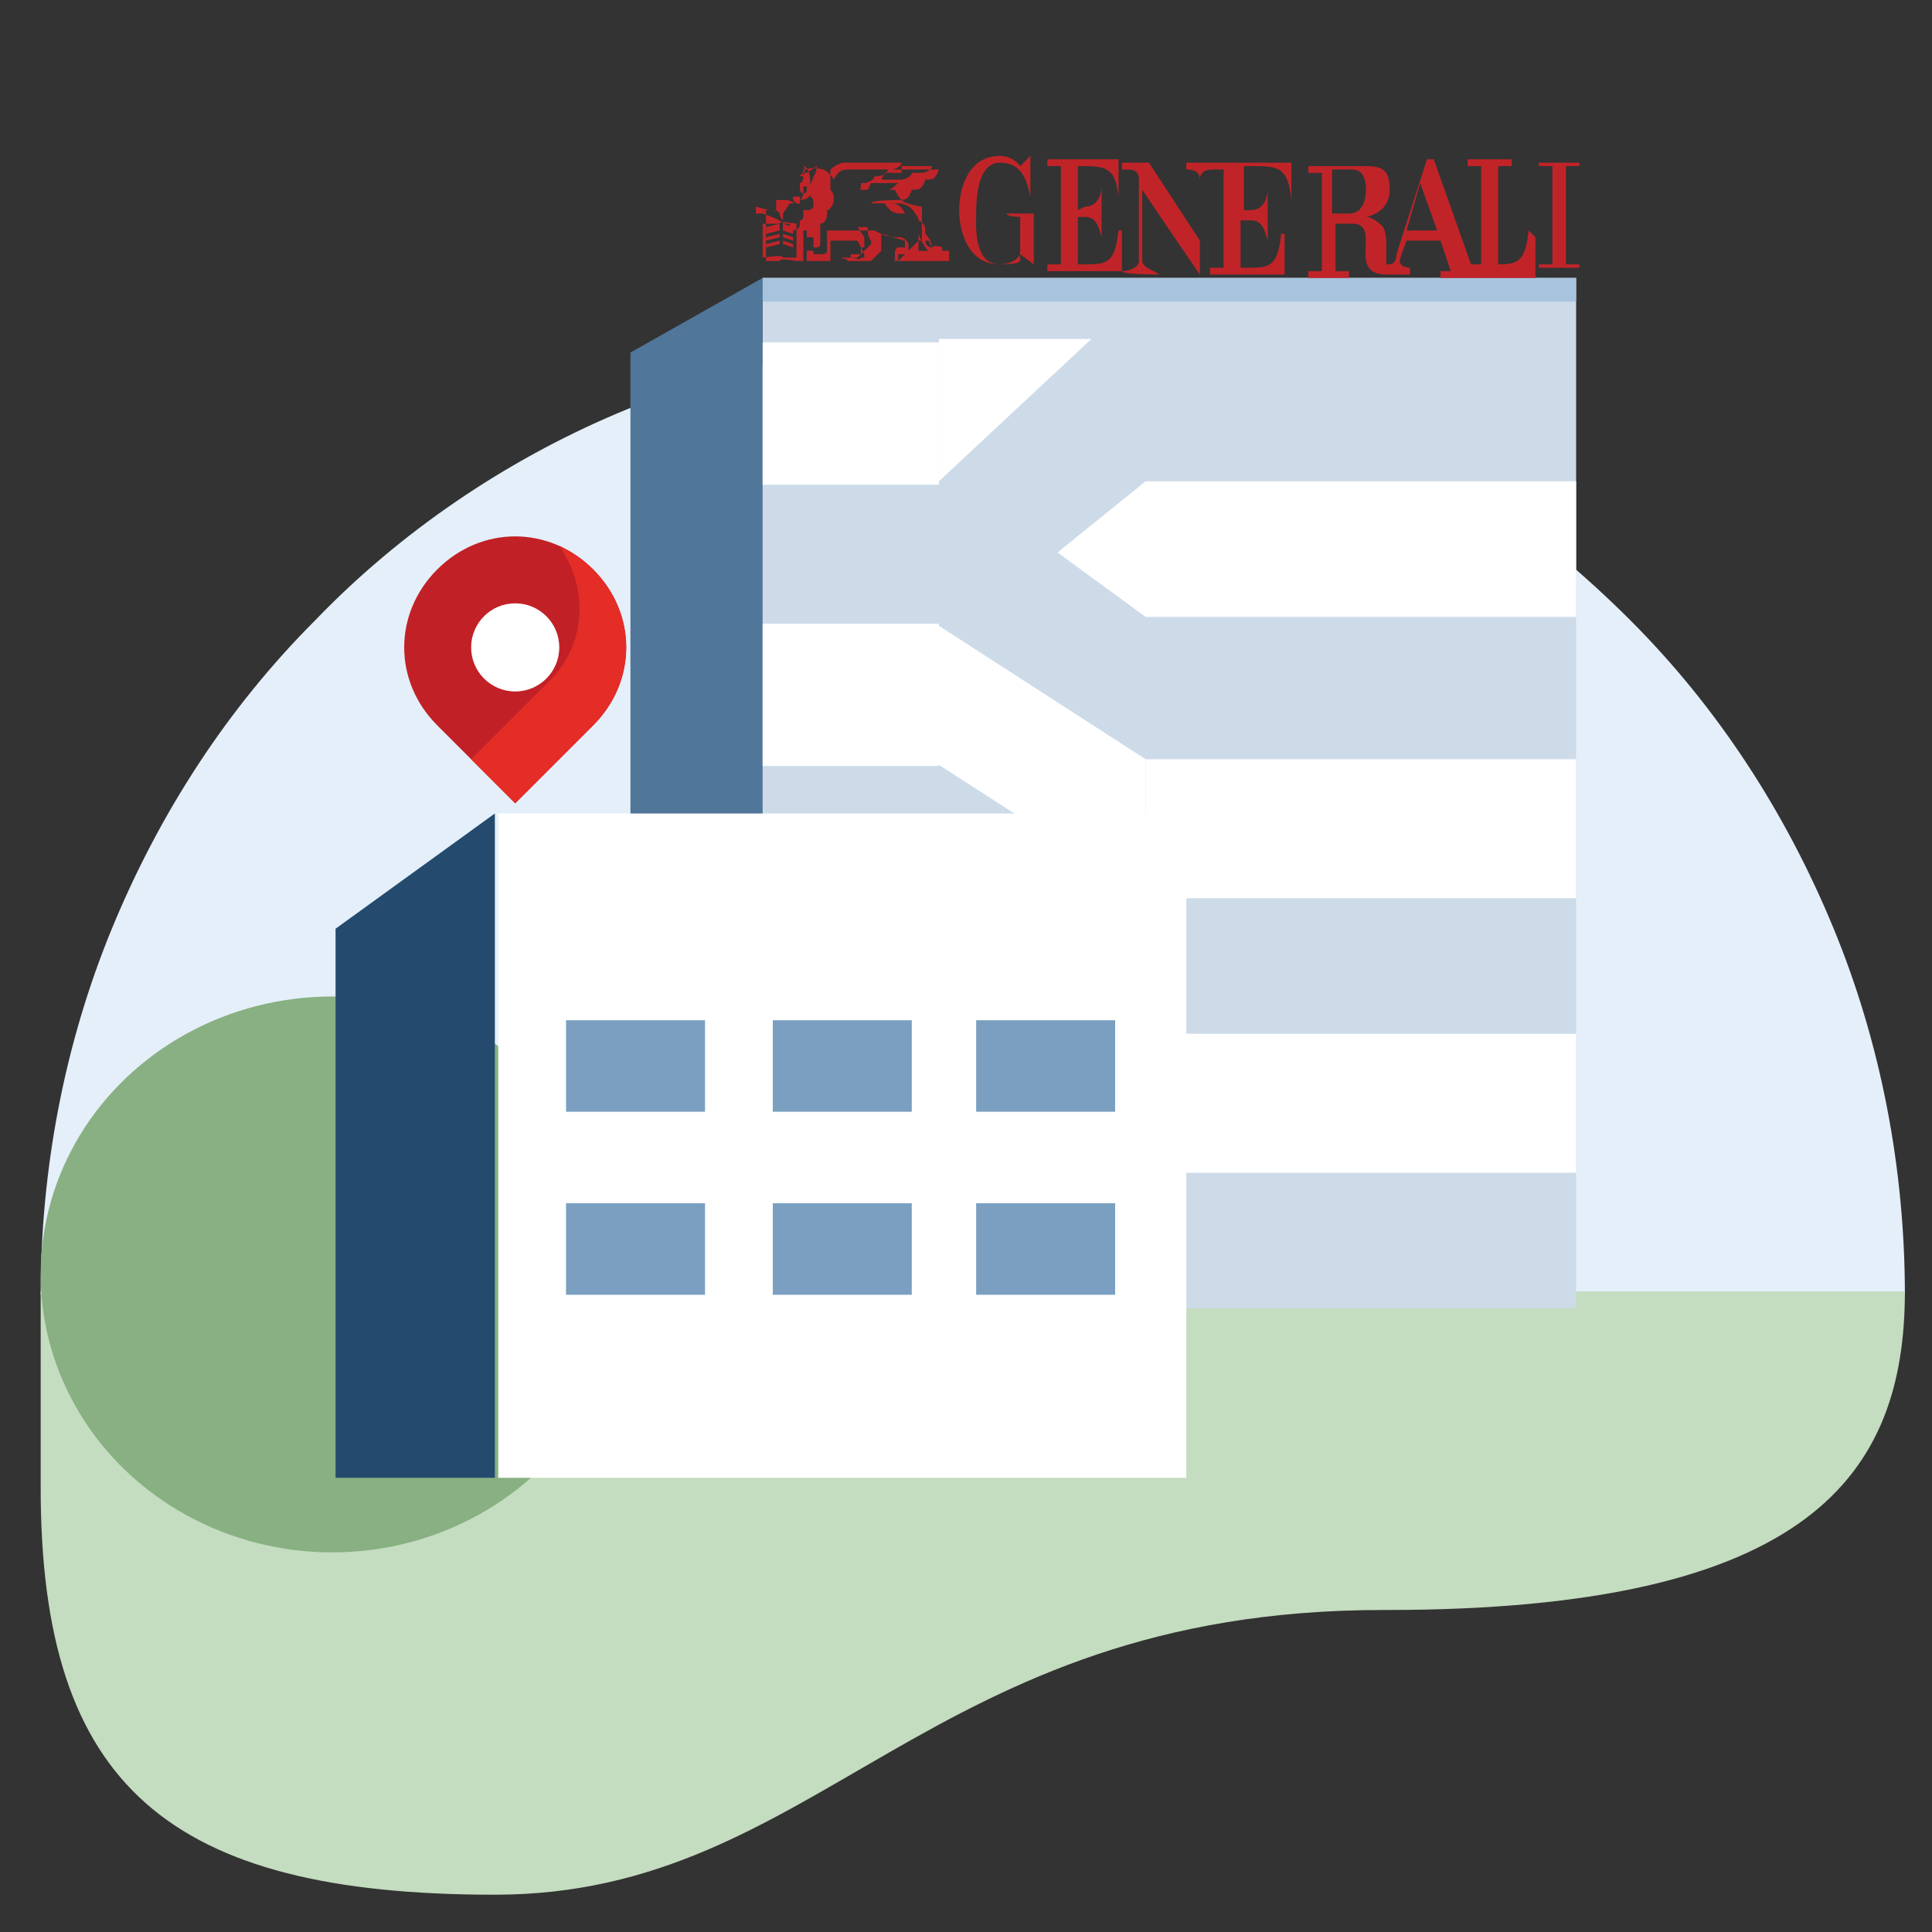 <?xml version="1.0" encoding="UTF-8"?>
<svg id="Layer_1" data-name="Layer 1" xmlns="http://www.w3.org/2000/svg" width="57" height="57" version="1.1" xmlns:xlink="http://www.w3.org/1999/xlink" viewBox="0 0 57 57">
  <rect x="0" y="0" width="57" height="57" fill="#333333" stroke="none"/>
  <defs>
    <style>
      .cls-1 {
        fill: #244b6d;
      }

      .cls-1, .cls-2, .cls-3, .cls-4, .cls-5, .cls-6, .cls-7, .cls-8, .cls-9, .cls-10, .cls-11, .cls-12, .cls-13, .cls-14, .cls-15 {
        stroke-width: 0px;
      }

      .cls-2 {
        fill: #e32d26;
      }

      .cls-2, .cls-3 {
        fill-rule: evenodd;
      }

      .cls-3 {
        fill: #cddbe9;
      }

      .cls-4 {
        fill: #a8c3dd;
      }

      .cls-5 {
        fill: #88b082;
      }

      .cls-6 {
        fill: #7a9fc0;
      }

      .cls-7 {
        fill: #e4effa;
      }

      .cls-8 {
        fill: #aa2523;
      }

      .cls-9 {
        fill: none;
      }

      .cls-10 {
        fill: #e13831;
      }

      .cls-11 {
        fill: #c12126;
      }

      .cls-16 {
        clip-path: url(#clippath);
      }

      .cls-12 {
        fill: #50769a;
      }

      .cls-13 {
        fill: #fff;
      }

      .cls-14 {
        fill: #c12428;
      }

      .cls-15 {
        fill: #c4dcbf;
      }
    </style>
    <clipPath id="clippath">
      <rect class="cls-9" x=".2" y="2.9" width="56" height="56"/>
    </clipPath>
  </defs>
  <g class="cls-16">
    <g>
      <path class="cls-7" d="M56.2,38.2c0-3.7-.7-7.4-2.1-10.8-1.4-3.4-3.4-6.5-6-9.1-2.6-2.6-5.6-4.7-8.9-6.1-3.3-1.4-6.9-2.1-10.5-2.1s-7.2.7-10.5,2.1c-3.3,1.4-6.4,3.5-8.9,6.1-2.6,2.6-4.6,5.7-6,9.1-1.4,3.4-2.1,7.1-2.1,10.8h55Z"/>
      <path class="cls-15" d="M40.8,47.5c-13.5,0-16.6,8.4-26.2,8.4s-13.4-3.2-13.4-12v-5.8h55c0,5.4-2.8,9.4-15.3,9.4Z"/>
      <path class="cls-3" d="M22.5,8.2h24v30.4h-24V8.2Z"/>
      <path class="cls-12" d="M22.5,8.2v30.4h-3.9V10.4l3.9-2.2Z"/>
      <rect class="cls-13" x="22.5" y="18.4" width="5.2" height="4.2"/>
      <path class="cls-13" d="M27.7,10.1h-5.2v4.2h5.2v-4.2Z"/>
      <path class="cls-13" d="M27.7,14.2v-4.2h4.5l-4.5,4.2Z"/>
      <rect class="cls-13" x="22.5" y="34.6" width="5.2" height="4"/>
      <rect class="cls-13" x="22.5" y="26.5" width="5.2" height="4.2"/>
      <path class="cls-13" d="M33.8,38.6l-6.2-4v4h6.2Z"/>
      <path class="cls-13" d="M27.6,26.5l6.2,4v4.1l-6.2-4v-4.1Z"/>
      <path class="cls-13" d="M33.8,26.5l-6.2-4v-4.1l6.2,4v4.1Z"/>
      <path class="cls-13" d="M46.5,14.2h-12.7l-2.6,2.1,2.6,1.9h12.7v-4Z"/>
      <path class="cls-13" d="M46.5,22.4h-12.7v4.1h12.7v-4.1Z"/>
      <path class="cls-13" d="M46.5,30.5h-12.7v4.1h12.7v-4.1Z"/>
      <rect class="cls-4" x="22.5" y="8.2" width="24" height=".7"/>
      <path class="cls-8" d="M98.4,18l-5.2,7.2-5.2-7.2h10.4Z"/>
      <path class="cls-10" d="M90.2,23.2l-5.2-7.2h-10.4l5.2,7.2h-3.4l-8.4-10.3h17.7l8.1,10.3h-3.7Z"/>
      <ellipse class="cls-5" cx="9.8" cy="37.6" rx="8.6" ry="8.2"/>
    </g>
  </g>
  <g>
    <path class="cls-14" d="M31.8,6.2v-1.3c.8,0,1.1,0,1.2.9h0v-1.1h-2.1v.2h.4v2.9h-.4v.2h2.2v-1.2h-.1c-.1.9-.3,1-.9,1h-.3v-1.4h.2c.3,0,.4.2.5.6h0v-1.5h0s0,.6-.5.6c0,0,0,0,0,0Z"/>
    <path class="cls-14" d="M30.9,6.3h-1.2c0,.1.4.1.4.1v1c0,.3-.4.4-.6.4-.8,0-.7-1.2-.7-1.5s0-1.5.7-1.5.8.6.9,1h0v-1.2l-.3.3s-.2-.3-.6-.3c-.9,0-1.2.9-1.2,1.6s.3,1.6,1.2,1.6.5-.2.6-.3l.4.3v-1.5h.3c0,0,0,0,0,0Z"/>
    <path class="cls-14" d="M41.5,6.8l.4-1.4.5,1.4h-.9ZM39.8,6.3h-.5v-1.3h.6c.4,0,.4.5.4.6,0,.3-.1.7-.5.7M45.1,6.8c-.1.9-.3,1-.9,1h0v-2.9h.4v-.2h-1.3v.2h.4v2.9h-.3l-1.1-3.1h-.2l-.9,2.8s0,.3-.2.3-.1,0-.1,0v-.6c0-.1,0-.5-.2-.6-.2-.2-.4-.2-.4-.2,0,0,.7-.1.7-.8s-.3-.7-.9-.7h-1.5v.2h.4v2.9h-.4v.2h1.2v-.2h-.4v-1.4h.5c.9,0-.2,1.5,1,1.5h.7v-.2s-.3,0-.3-.2c0-.1.2-.6.2-.6h1l.3.9h-.3v.2h2.8v-1.2h0Z"/>
    <path class="cls-14" d="M36.9,4.9c.8,0,1.1,0,1.2,1h0v-1.1h-3.1v.2h0c.1,0,.4,0,.4.3h0v1.8l-1.5-2.3h-.8v.2h.1c.2,0,.4,0,.4.3v2.4c0,.2-.3.3-.5.3h0c0,.1,1.1.1,1.1.1h0c-.1-.1-.5-.2-.5-.4v-2.1c.6.9,1.7,2.5,1.7,2.5h0v-2.8c0-.3.3-.3.4-.3h.3v2.9h-.4v.2h2.2v-1.2h-.1c-.1.9-.3,1-.9,1h-.3v-1.4h.3c.3,0,.4.2.5.6h0v-1.5h0s0,.6-.5.6h-.2v-1.3h0Z"/>
    <polygon class="cls-14" points="46.6 4.9 46.6 4.8 45.4 4.8 45.4 4.9 45.8 4.9 45.8 7.8 45.4 7.8 45.4 7.9 46.6 7.9 46.6 7.8 46.2 7.8 46.2 4.9 46.6 4.9"/>
    <polygon class="cls-14" points="23.1 6.8 23.4 6.9 23.4 6.7 23.1 6.6 23.1 6.8"/>
    <polygon class="cls-14" points="22.6 6.7 22.6 6.9 23 6.8 23 6.6 22.6 6.7"/>
    <polygon class="cls-14" points="23.1 7 23.4 7.1 23.4 7 23.1 6.9 23.1 7"/>
    <polygon class="cls-14" points="22.6 7 22.6 7.1 23 7 23 6.9 22.6 7"/>
    <polygon class="cls-14" points="23.1 7.2 23.4 7.3 23.4 7.2 23.1 7.1 23.1 7.2"/>
    <polygon class="cls-14" points="22.6 7.2 22.6 7.3 23 7.2 23 7.1 22.6 7.2"/>
    <path class="cls-14" d="M26.5,7.7c0,0,0-.1,0-.2,0,0,0,0,0,0h.3c0,0,0-.3,0-.3h0s0-.1-.2-.2c-.5,0-.6-.1-.8-.2h0c-.1,0-.3,0-.3,0-.2,0-.3,0-.3,0h-.2c-.2,0-.3,0-.6,0h0c0,0,0,.3,0,.5,0,0,0,0,0,.1h0c0,.1-.1.1-.2.1h0c0,0-.2,0-.2,0,0,0,0-.2,0-.2s.1,0,.1,0h0c0,0,.1,0,.1-.1v-.5s0,0,0-.1c.1,0,.2-.1.2-.3s0,0,0-.1c.1,0,.2-.2.2-.3s0-.2-.1-.3c0,0,0-.2,0-.3v-.3c.1-.1.3-.2.4-.2h1.7c0,.1-.2.2-.3.2h-1s0,0,0,0h.9c0,.1-.2.2-.3.2h-.7s0,0,0,0h.6c0,.1-.2.2-.3.2h-.4s0,0,0,0h.3c0,.2,0,.2-.1.2s0,0-.1,0h0c0,0,0,0,0,0,0,0,.1,0,.2,0,0,0,.1,0,.2,0h.3c.1,0,.3,0,.3,0h.2c.2.4.3.4.8.5,0,0,0,.1,0,.2v.8h0s0,0-.1,0l-.3.3h0ZM26.4,7.7h-.7l.3-.3c0,0,0-.1,0-.2,0,0,0-.1,0-.3.1,0,.3.1.7.2,0,0,0,0,0,0v.2h-.2c0,0-.1,0-.1.2,0,0,0,.1,0,.2M25.1,7.7c0,0,0-.1,0-.2,0,0,0,0,.1,0h.2s0,0,0,0v-.2h.1s0-.1,0-.3l-.2-.3h.1s0,0,.2,0c0,0,0,0,0,.1,0,0,0,.2.1.3,0,0,0,0,0,.1l-.4.4h-.5ZM25,7.4s0,.1,0,.3h-.7c0,0,.1,0,.2,0,0,0,0-.1,0-.2,0,0,0,0,0,0h0s0,0,0,0c0,0,0-.3,0-.4.3,0,.4,0,.6,0,0,0,0,0,.1,0h0s0,0,.1,0l.2.4h0s0,0,0,.1h-.1c0,.1-.2,0-.2,0h0c0,0-.2,0-.2.1M23.8,7.4c0,0,0,.2,0,.3h-.1v-.9s0,0,.1,0h0v.2h0s0,0,0,0c0,0,.2,0,.2,0v.4s0,0,0,0h0c0,0-.2,0-.2,0M23.6,7.6h-.5c0-.1-.6,0-.6,0v-1h.5c0-.1.5,0,.5,0v1h0ZM22.5,7.7h.5c0-.1.5,0,.5,0h-.9ZM22.7,6.2s0,0,.1,0h0c0,0,0,0,0,0,0,0,.2,0,.2.1,0,0,0,.1.1.2h0q0-.1,0-.2l.2-.3h0c.2,0,.4-.1.4-.3h0v-.2h0c0-.1,0-.1,0-.1h0v-.2c0,0,.1-.2,0-.3.1,0,.2.2.2.4v.2h0c0,.1,0,.3,0,.3h0s0,0,0,0c0,0,.1,0,.1.2,0,.1,0,.2-.2.2h-.1s0,.1,0,.1c0,0,0,0,0,.1,0,0,0,.1-.1.1h0c0,.2,0,.3-.3.3h0v-.2h0c0-.1,0,0,0,0,0,0,0,0-.2,0h0c0-.1-.6-.3-.6-.3h-.2v-.2M23.4,5.8h0s0,0,0,0h.2c0,0,.2,0,.2-.2s0,0,0-.1,0,0,0,0,0,0-.1,0c0,0,0,0,0,0,0,0,0,0,0,0h0c0,0,0-.1,0-.1h0c0-.1,0-.2,0-.2h0s0,0,0,0c0,0,0,0,0,0s0,0,0,0c0,0,0,0,0,0,0,0-.2,0-.1,0h0s0-.1.2-.1h0l.3-.2h0c0,0,0,.2-.1.3h0,0c0,.1-.1.2-.1.3h0v.2c0,0,0,.2-.3.2,0,.2-.1.1-.2,0t0,0M23.6,4.9s0,0,0,0c0,0,0,0,0,0h.2-.2q0,.1,0,.1s0,0,0,0c0,0,0,0,0,0M26.7,4.9h.8c0,.1-.2.2-.3.2h-.6c0,0,0-.1,0-.2M26.6,5.3h-.6s0,0,.1-.2h.8c0,.1-.2.2-.3.2M26.2,5.6h-.6s0,0,.1-.2h.8c0,0-.2.2-.3.2M26.3,6c.2,0,.3.1.4.3,0,0,0,0,0,0-.3,0-.4,0-.6-.3h0M27.5,7.3s0,0,0,0c0,0,0,0,0,0,0,0-.2,0-.2-.2,0,0,0,0,.1,0M26.8,7.7h.1c.2-.1.2-.2.2-.3v-.5c.1.3.3.6.5.6h.2,0c0-.1,0-.2,0-.2,0,0,0,0,0,0,0,0-.2-.1-.3,0,0,0,0-.2-.2-.4h0c0-.2,0-.3-.2-.4,0,0,0-.1-.1-.2-.1-.2-.3-.3-.5-.3-.1,0-.3,0-.3,0h0s-.2,0-.3,0h-.2c0-.1.8-.1.8-.1.2,0,.3,0,.4-.3.2,0,.3,0,.4-.3h0c.2,0,.3,0,.4-.3h0c0,0-2.7,0-2.7,0-.2,0-.3.1-.4.3h0c0,0-.1-.2-.3-.3-.1,0-.3-.1-.5,0,0,0,0,0-.1,0s0,0,0,0c0,0,0,0,0,.2h0s0,0,0,0h0c0,0,0,.2-.1.2,0,0,0,0,0,.1s0,0,0,0h0c0,.1,0,.2.1.2s0,0,.1,0h0s0,0,0,0h0c0,0,0,.1-.1.1h0c-.1,0-.1,0-.1,0s0,0,0,0h0v.2c-.2,0-.3-.1-.4-.1s0,0-.1,0c0,0,0,0,0,0,0,0-.2,0-.2,0,0,0,0,.2,0,.3h-.3v1.5h5.4v-.3s-.9,0-.9,0Z"/>
  </g>
  <g>
    <path class="cls-13" d="M-18.6-.6h-.2c0-3.4-3.7-6.1-8.2-6.1s-7.1,1.9-8,4.5c-.1,0-.3,0-.4,0-2.8,0-5.1,1.8-5.1,3.9s2.3,3.9,5.1,3.9,2.9-.5,3.8-1.3c1.3.6,2.9,1,4.5,1s1.1,0,1.6-.1c1.4,1.1,3.9,1.8,6.8,1.8,4.4,0,7.9-1.7,7.9-3.8s-3.5-3.8-7.9-3.8h0Z"/>
    <path class="cls-7" d="M-10.7,3.2c0,.2,0,.4-.1.6-.6-1.8-3.9-3.2-7.8-3.2h-.2c0-3.4-3.7-6.1-8.2-6.1s-7.1,1.9-7.9,4.5h-.4c-2.5,0-4.6,1.4-5,3.3,0-.2,0-.4,0-.6,0-2.2,2.3-3.9,5.1-3.9s.3,0,.4,0c.9-2.6,4.1-4.5,7.9-4.5s8.2,2.7,8.2,6h0c0,0,.1,0,.2,0,4.4,0,7.9,1.7,7.9,3.8h0Z"/>
  </g>
  <path class="cls-13" d="M34.9,43.6H14.7v-19.6h20.3v19.6Z"/>
  <path class="cls-6" d="M16.7,38.2v-2.7h4.1v2.7h-4.1Z"/>
  <path class="cls-6" d="M22.8,38.2v-2.7h4.1v2.7h-4.1Z"/>
  <path class="cls-6" d="M28.8,38.2v-2.7h4.1v2.7h-4.1Z"/>
  <path class="cls-1" d="M9.9,27.4l4.7-3.4v19.6h-4.7v-16.2Z"/>
  <path class="cls-6" d="M16.7,32.8v-2.7h4.1v2.7h-4.1Z"/>
  <path class="cls-6" d="M22.8,32.8v-2.7h4.1v2.7h-4.1Z"/>
  <path class="cls-6" d="M28.8,32.8v-2.7h4.1v2.7h-4.1Z"/>
  <path class="cls-11" d="M12.9,16.8c1.3-1.3,3.3-1.3,4.6,0h0c1.3,1.3,1.3,3.3,0,4.6l-2.3,2.3-2.3-2.3c-1.3-1.3-1.3-3.3,0-4.6h0Z"/>
  <path class="cls-2" d="M14,22.5l1.2,1.2,2.3-2.3c1.3-1.3,1.3-3.3,0-4.6-.3-.3-.6-.5-1-.7.9,1.3.8,3-.4,4.1l-2.2,2.2Z"/>
  <circle class="cls-13" cx="15.2" cy="19.1" r="1.3"/>
</svg>